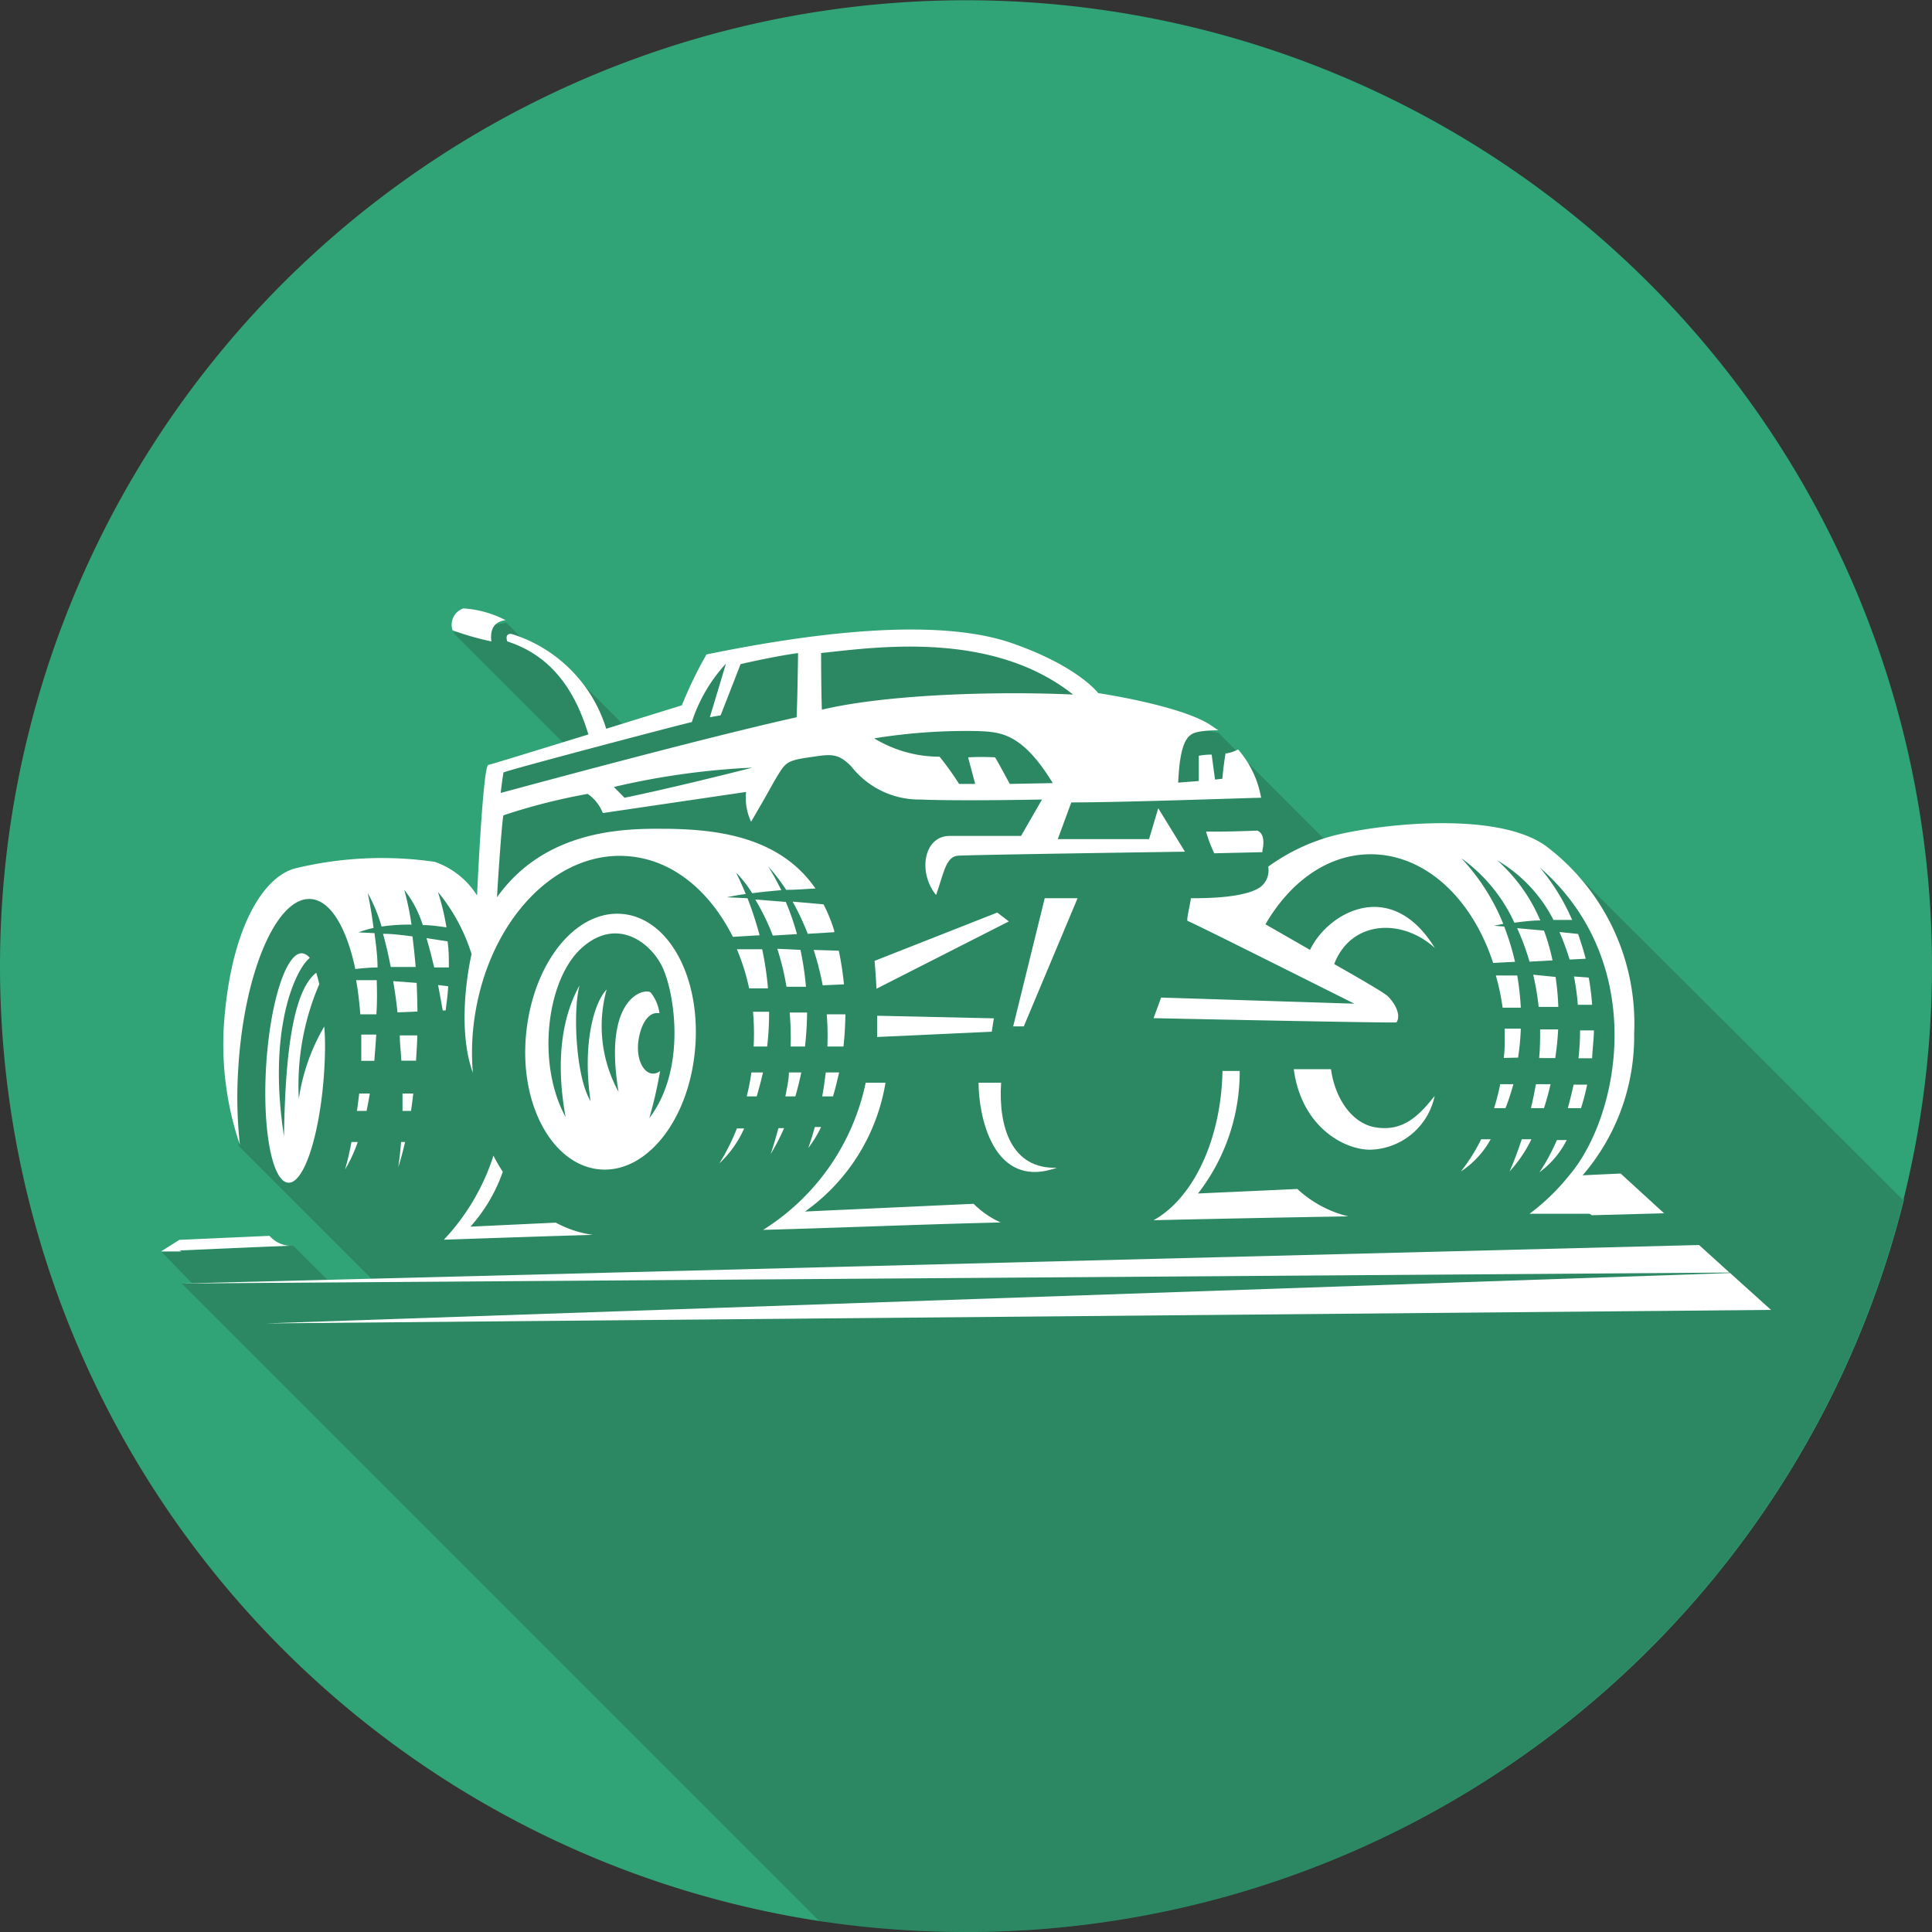 <svg xmlns="http://www.w3.org/2000/svg" viewBox="0 0 120 120"><rect x="0" y="0" width="120" height="120" fill="#333333" stroke="none"/><defs><style>.cls-1{fill:#30a477;}.cls-2{fill:#1b1a18;opacity:0.2;}.cls-3{fill:#fff;}</style></defs><g id="Layer_2" data-name="Layer 2"><g id="Layer_3" data-name="Layer 3"><g id="auta"><path class="cls-1" d="M120,60a60.21,60.21,0,0,1-1.75,14.43l0,.12A60,60,0,0,1,60,120a61.74,61.74,0,0,1-7.74-.49l-1.37-.19h0A60,60,0,1,1,120,60Z"/><path class="cls-2" d="M118.22,74.55A60,60,0,0,1,60,120a61.74,61.74,0,0,1-7.74-.49l-1.37-.19h0L11.29,79.72l.65,0-1.94-2,8.2-.36,2.13,2.12,2.72,0,.08,0-8.31-8.31-.47-5.42.69-5,3.16-6,9-.52,3,2.67.6-9.07,4.62-1.26-7.27-7.27,3.29-.63,1.06,1.06,3,2.54h.48l3.15,3.16,3.36-1.2,1.83-3,7.86-.94,7.24-.32s6.29,1.56,6.29,1.69,2.4,2.18,2.4,2.18l7.58,1.68,1.21,1.22.49.51,5.12,5.13,11.87.26,3,1.12Z"/><path class="cls-3" d="M47.77,62.84l-1,0A15.16,15.16,0,0,1,46.81,65h.84A17.89,17.89,0,0,0,47.77,62.84Z"/><path class="cls-3" d="M50.13,62.89l-1.08,0A20.13,20.13,0,0,1,49.11,65H50A20,20,0,0,0,50.13,62.89Z"/><path class="cls-3" d="M47.4,76.39h0c5.43-.15,9.65-.34,14.75-.46a5.82,5.82,0,0,1-1.68-1.16L50,75.25a12.25,12.25,0,0,0,5-8H53.77A14.23,14.23,0,0,1,47.4,76.39Z"/><path class="cls-3" d="M50.54,59a19.09,19.09,0,0,1,.56,2.2l1.32-.06a19.23,19.23,0,0,0-.32-2.09Z"/><path class="cls-3" d="M54.32,59.68c.06.57.12,1.73.12,1.73l8.22-4.18-.72-.55Z"/><polygon class="cls-3" points="66.93 55.79 64.89 55.79 62.93 63.75 63.59 63.75 66.93 55.79"/><path class="cls-3" d="M61.6,64.08l.13-.83-7.25-.16c0,.67,0,1.32,0,1.32Z"/><path class="cls-3" d="M48.78,68.1h.62c.14-.48.27-1,.37-1.49H49C49,67.1,48.87,67.6,48.78,68.1Z"/><path class="cls-3" d="M51.29,66.61c-.06.49-.13,1-.22,1.49h.67c.14-.47.27-1,.38-1.49Z"/><path class="cls-3" d="M51.39,65h1c.07-.64.11-1.32.12-2l-1.16,0A16.94,16.94,0,0,1,51.39,65Z"/><path class="cls-3" d="M50.61,70c-.12.43-.25.87-.41,1.31A7.2,7.2,0,0,0,51,70h-.38Z"/><path class="cls-3" d="M62.18,67.25c-.78,0-1.15,0-1.4,0,0,2,.87,6.7,4.87,5.28C62.86,72.63,62,70.05,62.18,67.25Z"/><path class="cls-3" d="M48.28,58.93a16.65,16.65,0,0,1,.57,2.36l1.21,0A19,19,0,0,0,49.72,59Z"/><path class="cls-3" d="M48.7,70.07h-.35c-.14.52-.3,1.06-.48,1.61A13.65,13.65,0,0,0,48.7,70.07Z"/><path class="cls-3" d="M46.38,68.1H47c.14-.47.28-1,.39-1.49h-.72A14,14,0,0,1,46.38,68.1Z"/><path class="cls-3" d="M26.49,58.27c.18.6.34,1.22.48,1.82l.91,0c0-.57,0-1.11-.08-1.62C27.56,58.44,27.12,58.36,26.49,58.27Z"/><path class="cls-3" d="M24.74,72.49c.16-.49.29-1,.42-1.56h-.25C24.87,71.5,24.81,72,24.74,72.49Z"/><path class="cls-3" d="M25.67,67.92H25c0,.37,0,.73,0,1.08h.53Q25.61,68.46,25.67,67.92Z"/><path class="cls-3" d="M22.17,69h.6c.07-.35.14-.71.2-1.08h-.66C22.27,68.29,22.22,68.64,22.17,69Z"/><path class="cls-3" d="M19.24,59.5a.72.72,0,0,0-.47-.29c-1-.07-2,3.07-2.24,7s.37,7.18,1.37,7.25,2-3.07,2.24-7c.06-1,.07-1.86,0-2.7a12.4,12.4,0,0,0-1.58,4.49,15.9,15.9,0,0,1,1.27-7.12c-.06-.26-.12-.5-.19-.71-1.49,1.16-1.93,5.3-2,10.16C16.59,63.84,18.4,60.15,19.24,59.5Z"/><path class="cls-3" d="M23.37,64.26l-.93,0c0,.53,0,1.08,0,1.63h.81C23.29,65.34,23.34,64.8,23.37,64.26Z"/><path class="cls-3" d="M23.4,60.88c-.46,0-.89,0-1.28,0,.12.66.2,1.37.26,2.12l1,0C23.43,62.26,23.42,61.57,23.4,60.88Z"/><path class="cls-3" d="M38.68,56.77c-2.9-.28-5.56,3-6,7.43s1.65,8.15,4.54,8.43,5.55-3,5.95-7.43S41.57,57.05,38.68,56.77Zm1.65,12.68A26.71,26.71,0,0,0,41,66.52a.66.66,0,0,1-.49.16c-.57-.05-1-.93-.86-2s.63-1.81,1.2-1.75a.45.45,0,0,1,.11,0,2.62,2.62,0,0,0-.54-1.28c-.31-.3-3,.17-2,6.17a8.49,8.49,0,0,1-.74-6.36c-.79.81-1.52,3.41-1,6.93-.92-1.5-1.11-5.63-.68-7.19-.92,1.65-1.58,4.27-.87,8.18-1.83-3.34-1.17-8.55,1-10.5s4.26-.36,5,1.16S42.69,66.34,40.33,69.45Z"/><path class="cls-3" d="M31.23,72.78a9.55,9.55,0,0,1-.58-1A13.73,13.73,0,0,1,27.57,77c3-.1,6.13-.21,9.25-.3a6.85,6.85,0,0,1-2.3-.76l-5.3.25A10.11,10.11,0,0,0,31.23,72.78Z"/><path class="cls-3" d="M27.21,61.18c.12.61.21,1.16.29,1.58h.18c.07-.52.13-1,.16-1.5Z"/><path class="cls-3" d="M25.92,64.31l-1.09,0c0,.53.07,1,.1,1.57h.91C25.87,65.35,25.91,64.83,25.92,64.31Z"/><path class="cls-3" d="M23.79,58c.18.64.34,1.33.48,2.06h1.55c-.06-.66-.12-1.29-.2-1.9C25.09,58.1,24.48,58,23.79,58Z"/><path class="cls-3" d="M25.88,61.05l-1.46-.11c.11.63.2,1.28.27,1.94l1.24-.05C25.92,62.23,25.91,61.63,25.88,61.05Z"/><path class="cls-3" d="M21.43,72.64A8.52,8.52,0,0,0,22,71.51c.08-.18.15-.38.22-.58h-.39C21.72,71.52,21.59,72.1,21.43,72.64Z"/><path class="cls-3" d="M94.23,57.65A14.51,14.51,0,0,1,95,59.73l1.43-.08a13,13,0,0,0-.53-1.85Z"/><path class="cls-3" d="M93.33,62.59l1.13,0a18.07,18.07,0,0,0-.22-2l-1.33,0A14.47,14.47,0,0,1,93.33,62.59Z"/><path class="cls-3" d="M95.23,60.54a16.48,16.48,0,0,1,.34,2l1.22,0a16.69,16.69,0,0,0-.17-1.86Z"/><path class="cls-3" d="M95.12,70.76h-.6c-.22.66-.46,1.33-.76,2A8.17,8.17,0,0,0,95.12,70.76Z"/><path class="cls-3" d="M93.51,68.83A15.31,15.31,0,0,0,94,67.34h-.82a14.12,14.12,0,0,1-.38,1.49Z"/><path class="cls-3" d="M96.78,63.94l-1.12,0c0,.58,0,1.17-.06,1.78h1C96.69,65.12,96.75,64.53,96.78,63.94Z"/><path class="cls-3" d="M96.31,67.34H95.4c-.09.49-.19,1-.31,1.49h.81C96.05,68.36,96.19,67.86,96.31,67.34Z"/><path class="cls-3" d="M11.14,77.67c2.27-.1,4.63-.21,7.06-.3v0a1.55,1.55,0,0,1-.31,0,1.82,1.82,0,0,1-1.15-.61l-5.6.25L10,77.73l1.28,0Z"/><path class="cls-3" d="M78.41,52.93l0-.11s.27-1-.32-1.23c-1.44.06-2.47.07-3.18.06A8.43,8.43,0,0,0,75.42,53Z"/><path class="cls-3" d="M103.36,75.36l-4.49.12-.14-.09c-.66,0-2,0-3.73,0a13.34,13.34,0,0,0,2.43-2.34c3.2-3.71,5-13.24-1.78-19.16a13.4,13.4,0,0,1,2,3.25H96.49A9.06,9.06,0,0,0,93,53.44a10.48,10.48,0,0,1,2.67,3.73c-.51,0-1.06.07-1.61.14a10.09,10.09,0,0,0-3.29-4,13.21,13.21,0,0,1,2.6,4.07l-.57.12.63.05a15.77,15.77,0,0,1,.67,2.19l-1.36.07c-1.3-4-4.21-6.75-7.61-6.75-2.66,0-5,1.71-6.53,4.35L81.37,59c1.07-2.28,5-4.59,7.75-.12-2.05-1.87-5.21-1.72-6.25,1,1.65.94,3.14,1.8,3.33,2,.47.46.83,1.18.54,1.62,0,.06-15.09-.26-15.09-.26l.47-1.28,12,.38S73.9,57.21,73.78,57.21s.1-.81.19-1.42c.84,0,3.32,0,4.31-.69a1.3,1.3,0,0,0,.49-1.27A12.26,12.26,0,0,1,82.48,52c2.4-.71,10.3-1.77,13.53.54a13.8,13.8,0,0,1,5.49,11.65A13.2,13.2,0,0,1,98.3,73l2.36-.11Z"/><path class="cls-3" d="M95.62,72.81l0,0a5.57,5.57,0,0,0,1.69-2H96.7A12.33,12.33,0,0,1,95.62,72.81Z"/><path class="cls-3" d="M44.68,72.26h0a6.66,6.66,0,0,0,1.54-2.17h-.45A13.34,13.34,0,0,1,44.68,72.26Z"/><path class="cls-3" d="M89.11,68.07c-.93,1.16-1.93,2.27-3.74,1.94-1.38-.26-2.44-1.74-2.7-3.6l-2.31,0c.47,3.56,3.1,5,4.74,5A4.2,4.2,0,0,0,89.11,68.07Z"/><path class="cls-3" d="M92.59,70.76H92a11.22,11.22,0,0,1-1.26,2h0A5.62,5.62,0,0,0,92.59,70.76Z"/><path class="cls-3" d="M71.65,75.79c4.41-.1,8.49-.18,12.09-.24a7.14,7.14,0,0,1-3.16-1.7l-6.17.28A12.33,12.33,0,0,0,77,66.52h0l-1.07,0C75.85,70.82,74.09,74.44,71.65,75.79Z"/><path class="cls-3" d="M46.53,61.39l1.17,0a19.55,19.55,0,0,0-.36-2.43l-1.57,0A13.52,13.52,0,0,1,46.53,61.39Z"/><path class="cls-3" d="M94.29,65.69a15,15,0,0,0,.17-1.8l-1,0c0,.18,0,.36,0,.54,0,.44,0,.86-.06,1.28Z"/><path class="cls-3" d="M46.91,55.87A14.23,14.23,0,0,1,48,58.11l1.5-.09a16.17,16.17,0,0,0-.69-2Z"/><path class="cls-3" d="M96.86,57.89a15.06,15.06,0,0,1,.63,1.71l1-.05c-.13-.52-.29-1-.47-1.54Z"/><path class="cls-3" d="M97.76,60.65A14.34,14.34,0,0,1,98,62.41l.89,0a16.25,16.25,0,0,0-.21-1.69Z"/><path class="cls-3" d="M51.15,56.17,49.23,56a16.3,16.3,0,0,1,.94,2l1.65-.1a.24.24,0,0,1,0-.08A9.71,9.71,0,0,0,51.15,56.17Z"/><path class="cls-3" d="M97.38,68.83l.82,0a14.79,14.79,0,0,0,.38-1.46h-.84C97.63,67.86,97.51,68.36,97.38,68.83Z"/><path class="cls-3" d="M99,64l-.86,0a14.34,14.34,0,0,1-.1,1.73h.85C98.91,65.14,99,64.56,99,64Z"/><path class="cls-3" d="M71.37,52.12H65.7l.84-2.28c3.28,0,10.95-.28,11.79-.29a6.18,6.18,0,0,0-1.43-3,2.27,2.27,0,0,1-.78.25s-.11.61-.2,1.57l-.45.05c-.09-.63-.21-1.55-.21-1.55a4.48,4.48,0,0,0-.8.07s0,1,0,1.57l-1.28.1c.13-3,.76-3.06,1.4-3.18a7.84,7.84,0,0,1,1.09-.07l-.46-.31c-1.82-1.23-7-2-7-2S67,41.42,63,40c-4.9-1.78-13.18-.57-19.12.65a25.9,25.9,0,0,0-1.53,3.16l-4.72,1.46-1.09.35c-3,.92-6,1.85-6.21,1.89-.34.07-.7,8.11-.7,8.11A5.06,5.06,0,0,0,27,53.53a22.88,22.88,0,0,0-8.72.42c-2.08.61-4,4-4.38,9.82a19.42,19.42,0,0,0,1,7.34,27.44,27.44,0,0,1-.1-4.76c.36-5.95,2.38-10.66,4.5-10.51,1.23.08,2.23,1.79,2.77,4.35a12.51,12.51,0,0,1,1.38-.1c0-.72-.1-1.43-.19-2.13l-1-.05a6.45,6.45,0,0,1,.94-.27c-.09-.74-.21-1.47-.36-2.17a10,10,0,0,1,.86,2.08,11.77,11.77,0,0,1,1.86-.12,18.14,18.14,0,0,0-.45-2.16,6.8,6.8,0,0,1,1.15,2.19c.61,0,1.13.1,1.47.14a14.8,14.8,0,0,0-.53-2.2,11.38,11.38,0,0,1,2.09,3.86c-.32,1.42-.83,4.86.08,7.37,0,0,0,0,0,0a15.06,15.06,0,0,1,0-2.51c.57-6.49,4.95-11.4,9.75-10.93,2.75.26,5,2.22,6.4,5l1.66-.1a22.75,22.75,0,0,0-.75-2.3l-1.28-.06c.38-.08.77-.15,1.17-.2-.18-.44-.38-.88-.6-1.33a7.24,7.24,0,0,1,1,1.28c.61-.08,1.22-.14,1.81-.19-.25-.5-.52-1-.82-1.48a11.58,11.58,0,0,1,1.12,1.46c.72,0,1.36-.07,1.82-.08-2.23-3.25-6.17-3.65-9-3.71-2.09,0-7.55-.29-10.78,4.25.1-1.83.33-4.91.4-5.09a37.6,37.6,0,0,1,5.23-1.33,2.57,2.57,0,0,1,.94,1.19l8.9-1.31a3.53,3.53,0,0,0,.31,1.85c1.18-2,1.31-2.33,1.73-3s.59-.82,1.87-1,1.76-.33,2.63.57a5.36,5.36,0,0,0,4.33,2.05c1.2.06,4.3.06,7.51,0l-1.3,2.26c-2,0-3.85,0-4.43,0-1.61,0-2,2.25-.85,3.67.48-1.32.59-2.38,1.36-2.44s14.1-.25,14.1-.25l-1.66-2.7ZM38.79,49.55l-.66-.67a46.77,46.77,0,0,1,8.6-1.2C41.54,49,38.79,49.55,38.79,49.55Zm10.69-5C43.41,45.9,32.05,49,31.1,49.25c.06-.57.13-1,.17-1.27.3-.16,11.07-3,11.7-3.13a9.79,9.79,0,0,1,2.12-3.63l-1,3.33.67-.12L46,41.25c1.51-.35,3-.62,3.57-.69C49.55,42,49.52,43.66,49.48,44.5Zm1.57-.42C51,42.83,51,40.56,51,40.56c3.24-.33,10.56-1.46,15.65,2.58C62.23,42.93,55.21,43.09,51.05,44.08Zm11.67,4.56c-.32-.59-.87-1.61-.92-1.65a15.48,15.48,0,0,0-1.67,0l.44,1.65h-1A19,19,0,0,0,58.36,47a7.79,7.79,0,0,1-4.06-1.14,35.82,35.82,0,0,1,6.48-.45c1.37.06,2.71.12,4.61,3.23Z"/><path class="cls-3" d="M31.82,39.39c-.31-.08-.43.13-.31.45,2.93.95,4.36,3.31,5.16,6.2l1.13-.24A8.91,8.91,0,0,0,31.82,39.39Z"/><path class="cls-3" d="M30.52,39.84c-.08-.65.09-1.22.88-1.32a6.55,6.55,0,0,0-2.62-.73,1.07,1.07,0,0,0-.67,1.36A17.64,17.64,0,0,0,30.52,39.84Z"/><polygon class="cls-3" points="107.42 79.04 11.29 79.72 105.53 77.33 107.42 79.04"/><polygon class="cls-3" points="110 81.36 16.48 82.2 107.46 79.07 110 81.36"/></g></g></g></svg>